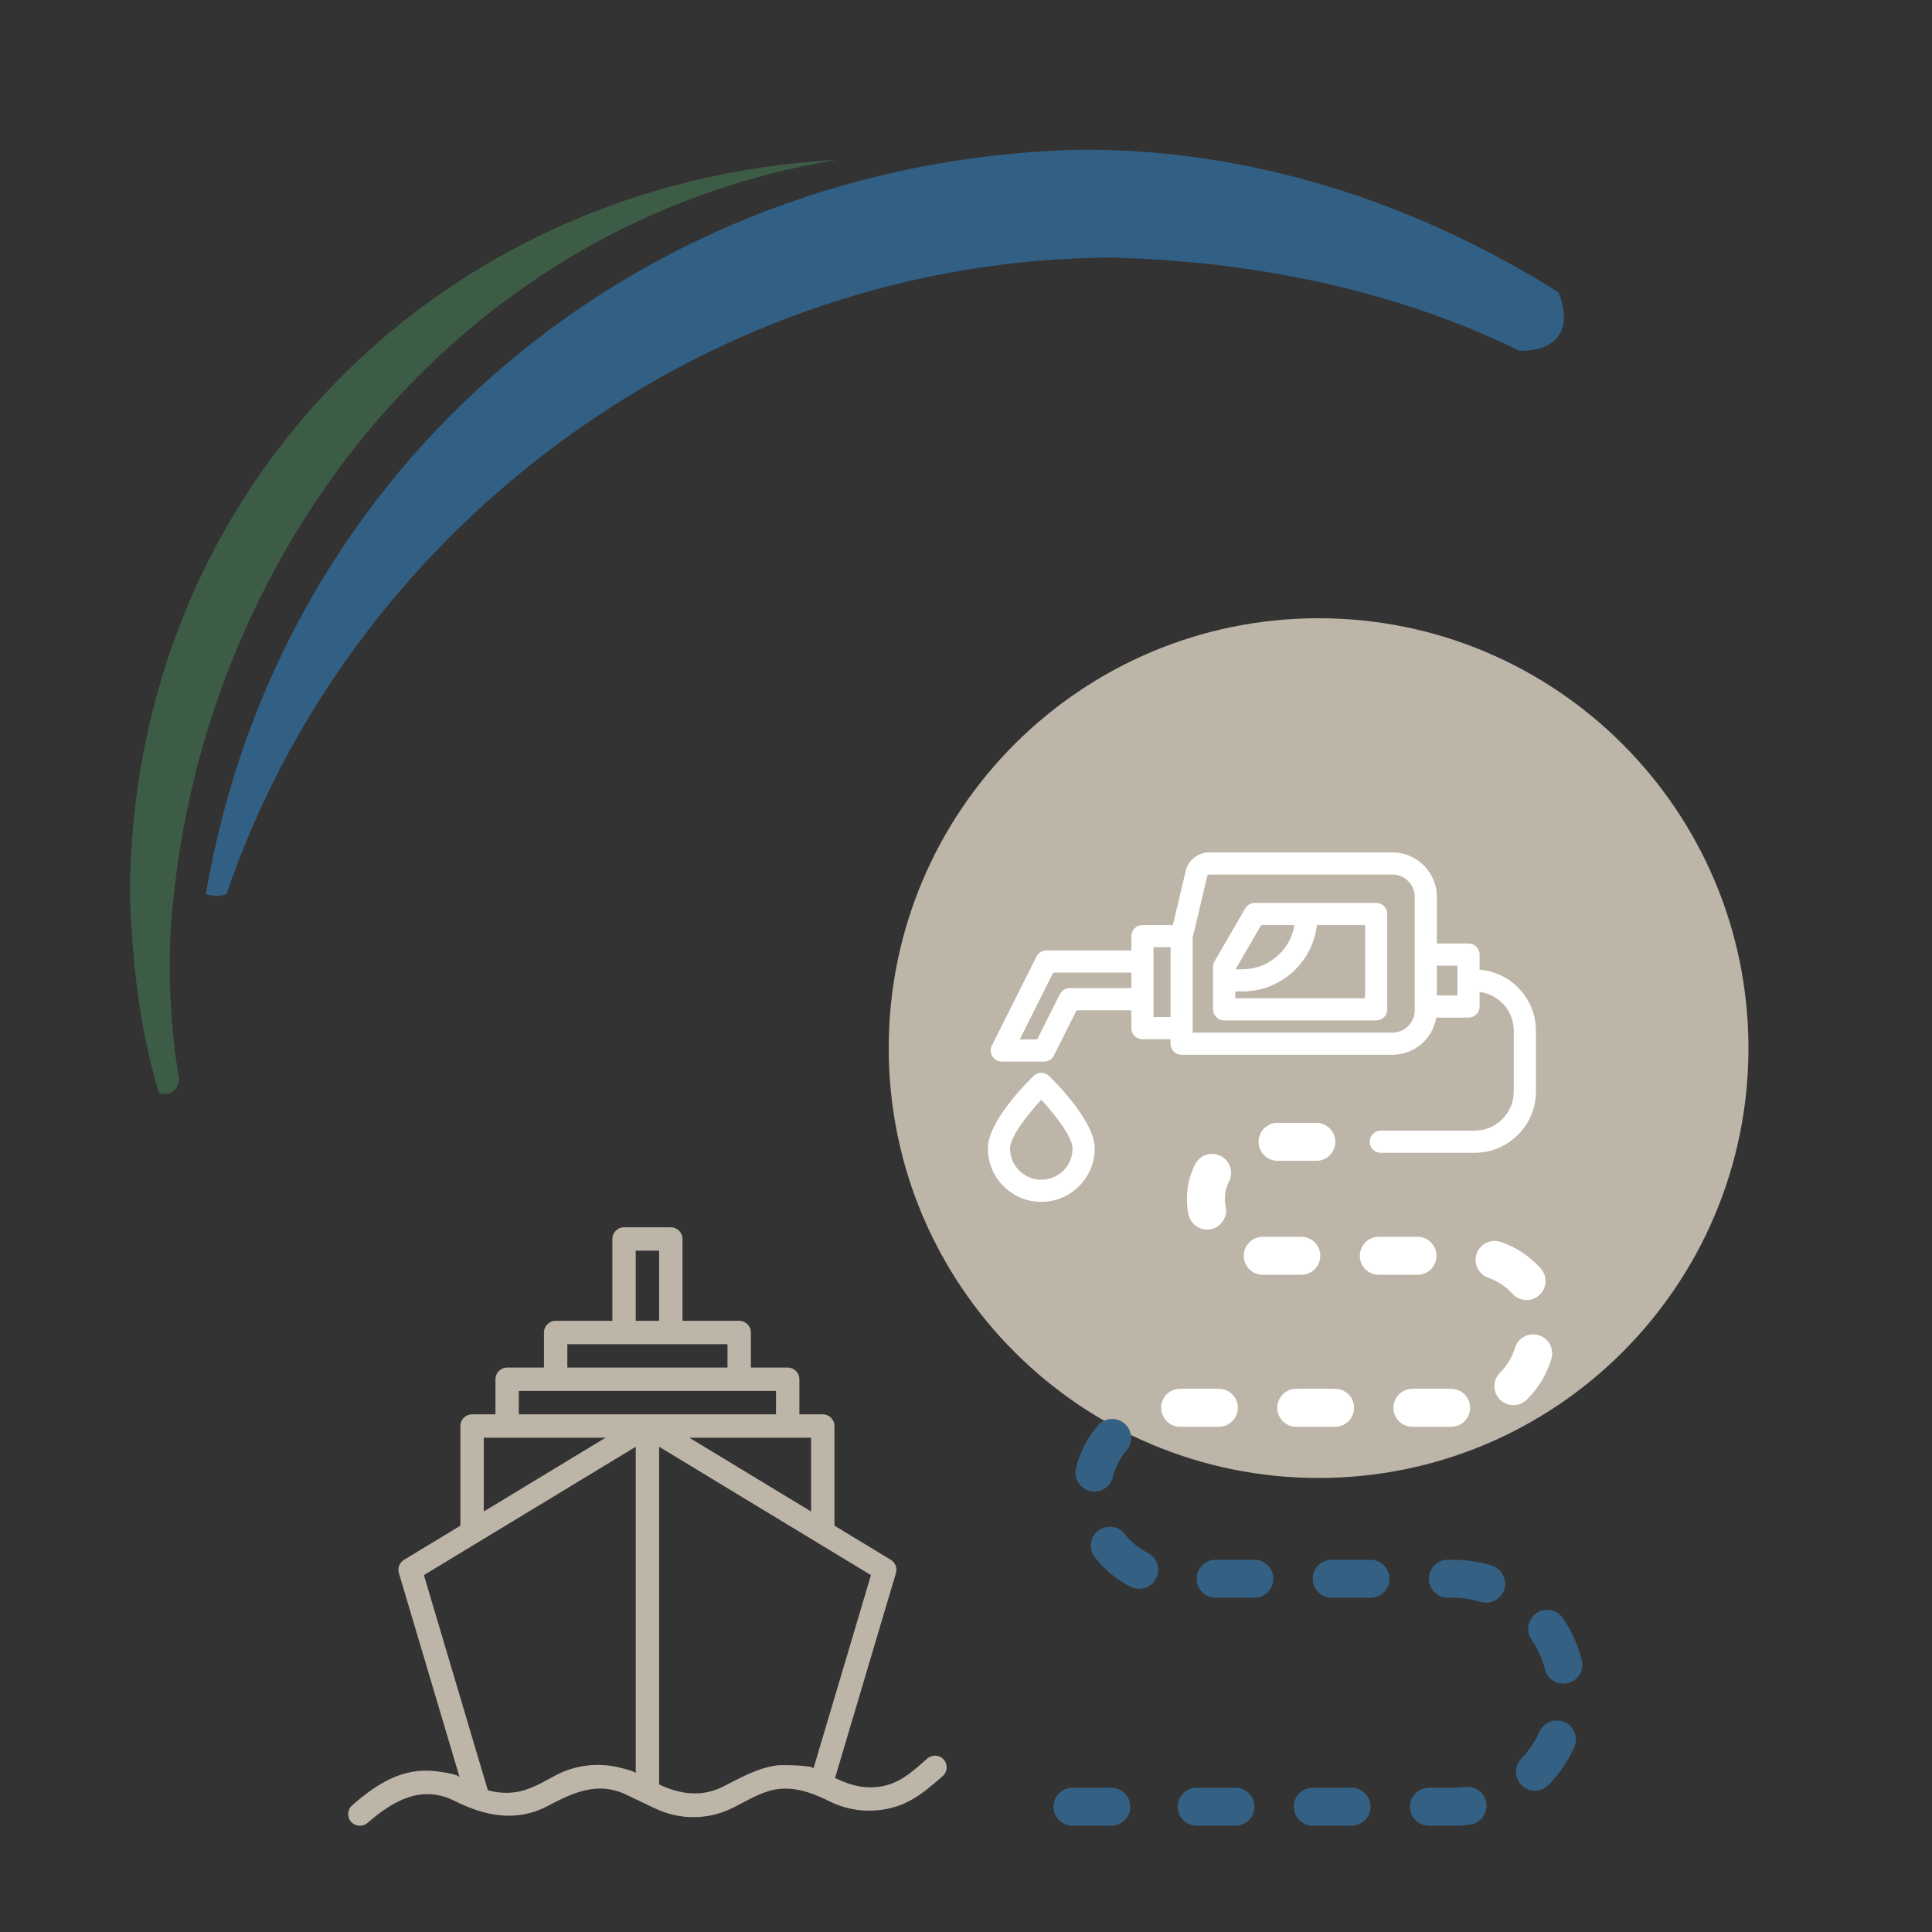 <?xml version="1.0" encoding="UTF-8"?>
<!DOCTYPE svg PUBLIC "-//W3C//DTD SVG 1.1//EN" "http://www.w3.org/Graphics/SVG/1.1/DTD/svg11.dtd">
<svg version="1.1" xmlns="http://www.w3.org/2000/svg" xmlns:xlink="http://www.w3.org/1999/xlink" x="0" y="0" width="200" height="200" viewBox="0, 0, 200, 200">
  <rect x="0" y="0" width="200" height="200" fill="#333333" stroke="none"/>
  <g id="Layer_1">
    <path d="M136.5,153 C111.923,153 92,133.077 92,108.5 C92,83.923 111.923,64 136.5,64 C161.077,64 181,83.923 181,108.5 C181,133.077 161.077,153 136.5,153 z" fill="#BDB5A8"/>
    <path d="M471.185,203.282 L423.337,181.183 C422.833,180.951 422.215,180.943 421.705,181.166 L373.857,201.965 C373.33,202.192 373.003,202.629 373.003,203.102 L373.003,257.7 C373.003,258.419 373.743,259 374.653,259 L382.903,259 C383.814,259 384.553,258.419 384.553,257.7 L384.553,212.202 L460.45,212.202 L460.45,257.7 C460.45,258.419 461.188,259 462.1,259 L470.35,259 C471.263,259 472,258.419 472,257.7 L472,204.402 C472,203.941 471.69,203.514 471.185,203.282 z M468.7,256.4 L463.75,256.4 L463.75,210.902 C463.75,210.184 463.013,209.602 462.101,209.602 L382.903,209.602 C381.992,209.602 381.253,210.184 381.253,210.902 L381.253,256.4 L376.303,256.4 L376.303,203.869 L422.477,183.798 L468.7,205.147 L468.7,256.4 z" fill="#346183"/>
    <path d="M457.834,239.167 L440.835,239.167 C440.051,239.167 439.418,239.801 439.418,240.584 L439.418,257.583 C439.418,258.367 440.051,259 440.835,259 L457.834,259 C458.617,259 459.251,258.367 459.251,257.583 L459.251,240.584 C459.251,239.801 458.617,239.167 457.834,239.167 z M456.417,256.167 L442.251,256.167 L442.251,242.001 L456.417,242.001 L456.417,256.167 z" fill="#5E8A6A"/>
    <path d="M450.751,240.584 L450.751,244.834 L447.918,244.834 L447.918,240.584 L445.084,240.584 L445.084,246.25 C445.084,247.034 445.718,247.667 446.501,247.667 L452.167,247.667 C452.951,247.667 453.584,247.034 453.584,246.25 L453.584,240.584 L450.751,240.584 z" fill="#5E8A6A"/>
    <path d="M440.835,239.167 L423.835,239.167 C423.054,239.167 422.419,239.801 422.419,240.584 L422.419,257.583 C422.419,258.367 423.054,259 423.835,259 L440.835,259 C441.618,259 442.251,258.367 442.251,257.583 L442.251,240.584 C442.251,239.801 441.618,239.167 440.835,239.167 z M439.418,256.167 L425.252,256.167 L425.252,242.001 L439.418,242.001 L439.418,256.167 z" fill="#5E8A6A"/>
    <path d="M433.752,240.584 L433.752,244.834 L430.918,244.834 L430.918,240.584 L428.085,240.584 L428.085,246.25 C428.085,247.034 428.72,247.667 429.502,247.667 L435.168,247.667 C435.951,247.667 436.585,247.034 436.585,246.25 L436.585,240.584 L433.752,240.584 z" fill="#5E8A6A"/>
    <path d="M457.834,222.168 L440.835,222.168 C440.051,222.168 439.418,222.801 439.418,223.585 L439.418,240.584 C439.418,241.367 440.051,242.001 440.835,242.001 L457.834,242.001 C458.617,242.001 459.251,241.367 459.251,240.584 L459.251,223.585 C459.251,222.801 458.617,222.168 457.834,222.168 z M456.417,239.167 L442.251,239.167 L442.251,225.001 L456.417,225.001 L456.417,239.167 z" fill="#5E8A6A"/>
    <path d="M450.751,223.585 L450.751,227.834 L447.918,227.834 L447.918,223.585 L445.084,223.585 L445.084,229.251 C445.084,230.034 445.718,230.668 446.501,230.668 L452.167,230.668 C452.951,230.668 453.584,230.034 453.584,229.251 L453.584,223.585 L450.751,223.585 z" fill="#5E8A6A"/>
    <path d="M388.503,213.835 L456.501,213.835 L456.501,216.668 L388.503,216.668 z" fill="#346183"/>
    <path d="M429.585,193.836 L415.419,193.836 C414.637,193.836 414.002,194.47 414.002,195.252 L414.002,200.919 C414.002,201.701 414.637,202.335 415.419,202.335 L429.585,202.335 C430.368,202.335 431.001,201.701 431.001,200.919 L431.001,195.252 C431.001,194.47 430.368,193.836 429.585,193.836 z M428.168,199.502 L416.835,199.502 L416.835,196.669 L428.168,196.669 L428.168,199.502 z" fill="#346183"/>
    <path d="M54.5,-169.2 C54.5,-173.544 50.978,-177.067 46.633,-177.067 C42.289,-177.067 38.767,-173.544 38.767,-169.2 C38.767,-164.856 42.289,-161.333 46.633,-161.333 C50.978,-161.333 54.5,-164.856 54.5,-169.2 z M42.7,-169.2 C42.7,-171.372 44.461,-173.133 46.633,-173.133 C48.805,-173.133 50.567,-171.372 50.567,-169.2 C50.567,-167.028 48.805,-165.267 46.633,-165.267 C44.461,-165.267 42.7,-167.028 42.7,-169.2 z M42.7,-169.2" fill="#5E8A6A"/>
    <path d="M439.267,12.3 C439.84,12.3 440.384,12.05 440.757,11.615 C442.217,9.922 455,-5.168 455,-13.267 C455,-21.956 447.956,-29 439.267,-29 C430.577,-29 423.533,-21.956 423.533,-13.267 C423.533,-5.168 436.317,9.922 437.776,11.615 C438.15,12.05 438.693,12.3 439.267,12.3 z M439.267,-25.067 C445.781,-25.06 451.06,-19.781 451.067,-13.267 C451.067,-8.283 443.558,1.987 439.267,7.263 C434.973,1.987 427.467,-8.273 427.467,-13.267 C427.473,-19.781 432.752,-25.06 439.267,-25.067 z M439.267,-25.067" fill="#BDB5A8"/>
    <path d="M445.167,-15.233 C445.167,-18.492 442.525,-21.133 439.267,-21.133 C436.008,-21.133 433.367,-18.492 433.367,-15.233 C433.367,-11.975 436.008,-9.333 439.267,-9.333 C442.525,-9.333 445.167,-11.975 445.167,-15.233 z M437.3,-15.233 C437.3,-16.319 438.181,-17.2 439.267,-17.2 C440.353,-17.2 441.233,-16.319 441.233,-15.233 C441.233,-14.147 440.353,-13.267 439.267,-13.267 C438.181,-13.267 437.3,-14.147 437.3,-15.233 z M437.3,-15.233" fill="#BDB5A8"/>
    <path d="M130.733,131.967 L134.71,131.967 C135.796,131.967 136.677,131.086 136.677,130 C136.677,128.914 135.796,128.033 134.71,128.033 L130.702,128.033 C130.182,128.034 129.684,128.243 129.318,128.611 C128.952,128.98 128.747,129.48 128.751,130 C128.758,131.089 129.644,131.968 130.733,131.967 z M130.733,131.967" fill="#FFFFFF"/>
    <path d="M124.957,127.286 C125.095,127.286 125.231,127.272 125.364,127.243 C126.426,127.019 127.106,125.978 126.885,124.916 C126.829,124.647 126.801,124.375 126.8,124.1 C126.799,123.478 126.946,122.865 127.228,122.31 C127.721,121.342 127.336,120.158 126.367,119.665 C125.399,119.173 124.215,119.558 123.722,120.527 C122.907,122.128 122.665,123.961 123.036,125.719 C123.225,126.629 124.027,127.284 124.957,127.286 z M124.957,127.286" fill="#FFFFFF"/>
    <path d="M142.73,131.967 L146.738,131.967 C147.825,131.967 148.705,131.086 148.705,130 C148.705,128.914 147.825,128.033 146.738,128.033 L142.73,128.033 C141.644,128.033 140.764,128.914 140.764,130 C140.764,131.086 141.644,131.967 142.73,131.967 z M142.73,131.967" fill="#FFFFFF"/>
    <path d="M132.255,120.167 L136.264,120.167 C137.35,120.167 138.23,119.286 138.23,118.2 C138.23,117.114 137.35,116.233 136.264,116.233 L132.255,116.233 C131.169,116.233 130.289,117.114 130.289,118.2 C130.289,119.286 131.169,120.167 132.255,120.167 z M132.255,120.167" fill="#FFFFFF"/>
    <path d="M112.821,154.341 C112.977,154.382 113.138,154.401 113.298,154.401 C114.201,154.399 114.987,153.784 115.205,152.91 C115.459,151.898 115.938,150.957 116.607,150.156 C117.079,149.621 117.223,148.872 116.985,148.199 C116.747,147.526 116.162,147.035 115.458,146.916 C114.755,146.798 114.042,147.07 113.596,147.627 C112.543,148.884 111.788,150.363 111.389,151.954 C111.262,152.46 111.341,152.997 111.61,153.444 C111.878,153.893 112.314,154.216 112.821,154.341 z M112.821,154.341" fill="#346183"/>
    <path d="M151.674,184.984 C151.252,185.04 150.826,185.068 150.4,185.067 L147.924,185.067 C146.837,185.067 145.958,185.947 145.958,187.033 C145.958,188.119 146.837,189 147.924,189 L150.4,189 C150.992,189 151.583,188.962 152.17,188.886 C153.247,188.746 154.008,187.76 153.87,186.683 C153.73,185.605 152.744,184.845 151.667,184.984 z M151.674,184.984" fill="#346183"/>
    <path d="M154.414,162.056 C153.113,161.663 151.76,161.464 150.4,161.467 L149.884,161.467 C148.798,161.467 147.918,162.347 147.918,163.433 C147.918,164.519 148.798,165.4 149.884,165.4 L150.4,165.4 C151.372,165.4 152.339,165.543 153.269,165.824 C153.455,165.882 153.648,165.911 153.842,165.911 C154.816,165.912 155.645,165.198 155.789,164.234 C155.932,163.269 155.347,162.345 154.414,162.063 z M154.414,162.056" fill="#346183"/>
    <path d="M150.219,147.7 C151.306,147.7 152.186,146.819 152.186,145.733 C152.186,144.647 151.306,143.767 150.219,143.767 L146.213,143.767 C145.127,143.767 144.247,144.647 144.247,145.733 C144.247,146.819 145.127,147.7 146.213,147.7 z M150.219,147.7" fill="#FFFFFF"/>
    <path d="M161.971,178.279 C160.982,177.834 159.819,178.274 159.372,179.263 C158.914,180.28 158.285,181.211 157.514,182.017 C157.009,182.521 156.817,183.258 157.012,183.944 C157.207,184.631 157.758,185.158 158.451,185.321 C159.145,185.485 159.874,185.261 160.355,184.734 C161.437,183.607 162.318,182.302 162.96,180.878 C163.403,179.888 162.962,178.725 161.971,178.279 z M161.971,178.279" fill="#346183"/>
    <path d="M159.271,138.212 C158.771,138.064 158.232,138.121 157.773,138.371 C157.315,138.62 156.975,139.042 156.827,139.542 C156.538,140.506 156.009,141.382 155.291,142.087 C154.514,142.848 154.501,144.093 155.261,144.87 C156.022,145.647 157.267,145.659 158.044,144.9 C159.243,143.725 160.122,142.266 160.601,140.657 C160.749,140.157 160.692,139.618 160.443,139.159 C160.193,138.701 159.772,138.36 159.271,138.212 z M159.271,138.212" fill="#FFFFFF"/>
    <path d="M158.027,134.582 C158.804,134.583 159.508,134.126 159.825,133.418 C160.141,132.709 160.011,131.88 159.493,131.302 C158.37,130.054 156.949,129.112 155.363,128.564 C154.335,128.211 153.216,128.758 152.863,129.786 C152.51,130.813 153.057,131.932 154.084,132.285 C155.037,132.613 155.89,133.179 156.562,133.929 C156.935,134.345 157.468,134.582 158.027,134.582 z M158.027,134.582" fill="#FFFFFF"/>
    <path d="M141.871,161.467 L137.864,161.467 C136.778,161.467 135.898,162.347 135.898,163.433 C135.898,164.519 136.778,165.4 137.864,165.4 L141.871,165.4 C142.957,165.4 143.837,164.519 143.837,163.433 C143.837,162.347 142.957,161.467 141.871,161.467 z M141.871,161.467" fill="#346183"/>
    <path d="M161.793,167.504 C161.179,166.606 159.954,166.376 159.055,166.989 C158.157,167.603 157.927,168.828 158.54,169.727 C159.168,170.647 159.634,171.668 159.916,172.745 C160.07,173.449 160.596,174.013 161.289,174.214 C161.98,174.416 162.726,174.223 163.234,173.711 C163.741,173.2 163.929,172.452 163.722,171.762 C163.328,170.243 162.676,168.802 161.793,167.504 z M161.793,167.504" fill="#346183"/>
    <path d="M118.839,160.761 C117.905,160.295 117.088,159.627 116.445,158.804 C115.779,157.945 114.543,157.791 113.685,158.457 C112.827,159.123 112.672,160.358 113.338,161.217 C114.345,162.51 115.63,163.559 117.098,164.287 C118.067,164.739 119.22,164.334 119.694,163.375 C120.167,162.416 119.787,161.254 118.839,160.761 z M118.839,160.761" fill="#346183"/>
    <path d="M139.91,185.067 L135.904,185.067 C134.817,185.067 133.937,185.947 133.937,187.033 C133.937,188.119 134.817,189 135.904,189 L139.91,189 C140.996,189 141.877,188.119 141.877,187.033 C141.877,185.947 140.996,185.067 139.91,185.067 z M139.91,185.067" fill="#346183"/>
    <path d="M126.177,147.7 C127.263,147.7 128.143,146.819 128.143,145.733 C128.143,144.647 127.263,143.767 126.177,143.767 L122.17,143.767 C121.084,143.767 120.204,144.647 120.204,145.733 C120.204,146.819 121.084,147.7 122.17,147.7 z M126.177,147.7" fill="#FFFFFF"/>
    <path d="M138.206,147.7 C139.292,147.7 140.173,146.819 140.173,145.733 C140.173,144.647 139.292,143.767 138.206,143.767 L134.19,143.767 C133.104,143.767 132.224,144.647 132.224,145.733 C132.224,146.819 133.104,147.7 134.19,147.7 z M138.206,147.7" fill="#FFFFFF"/>
    <path d="M129.85,161.467 L125.843,161.467 C124.757,161.467 123.876,162.347 123.876,163.433 C123.876,164.519 124.757,165.4 125.843,165.4 L129.85,165.4 C130.937,165.4 131.817,164.519 131.817,163.433 C131.817,162.347 130.937,161.467 129.85,161.467 z M129.85,161.467" fill="#346183"/>
    <path d="M127.89,185.067 L123.882,185.067 C122.796,185.067 121.915,185.947 121.915,187.033 C121.915,188.119 122.796,189 123.882,189 L127.89,189 C128.976,189 129.857,188.119 129.857,187.033 C129.857,185.947 128.976,185.067 127.89,185.067 z M127.89,185.067" fill="#346183"/>
    <path d="M142,-168.867 C142,-173.211 138.478,-176.733 134.133,-176.733 C129.789,-176.733 126.267,-173.211 126.267,-168.867 C126.267,-164.522 129.789,-161 134.133,-161 C138.478,-161 142,-164.522 142,-168.867 z M130.2,-168.867 C130.2,-171.039 131.961,-172.8 134.133,-172.8 C136.305,-172.8 138.067,-171.039 138.067,-168.867 C138.067,-166.695 136.305,-164.933 134.133,-164.933 C131.961,-164.933 130.2,-166.695 130.2,-168.867 z M130.2,-168.867" fill="#5E8A6A"/>
    <path d="M99,-202.867 C99,-207.211 95.478,-210.733 91.133,-210.733 C86.789,-210.733 83.267,-207.211 83.267,-202.867 C83.267,-198.522 86.789,-195 91.133,-195 C95.478,-195 99,-198.522 99,-202.867 z M87.2,-202.867 C87.2,-205.039 88.961,-206.8 91.133,-206.8 C93.305,-206.8 95.067,-205.039 95.067,-202.867 C95.067,-200.695 93.305,-198.933 91.133,-198.933 C88.961,-198.933 87.2,-200.695 87.2,-202.867 z M87.2,-202.867" fill="#5E8A6A"/>
    <path d="M89.176,-149.92 L89.213,-145.912 C89.223,-144.826 90.112,-143.953 91.198,-143.963 C92.284,-143.973 93.156,-144.862 93.146,-145.948 L93.109,-149.956 C93.099,-151.042 92.211,-151.914 91.125,-151.904 C90.039,-151.894 89.166,-151.006 89.176,-149.92 z M89.176,-149.92" fill="#346183"/>
    <path d="M89.066,-162.94 L89.103,-158.934 C89.113,-157.848 90.001,-156.975 91.087,-156.985 C92.173,-156.995 93.046,-157.884 93.036,-158.97 L92.999,-162.976 C92.989,-164.062 92.1,-164.935 91.014,-164.925 C89.928,-164.915 89.056,-164.026 89.066,-162.94 z M89.066,-162.94" fill="#346183"/>
    <path d="M88.955,-174.961 L88.992,-170.949 C89.002,-169.863 89.891,-168.991 90.977,-169.001 C92.063,-169.011 92.935,-169.9 92.925,-170.986 L92.888,-174.997 C92.878,-176.084 91.99,-176.956 90.904,-176.946 C89.818,-176.936 88.945,-176.047 88.955,-174.961 z M88.955,-174.961" fill="#346183"/>
    <path d="M88.845,-186.986 L88.882,-182.977 C88.892,-181.891 89.78,-181.019 90.866,-181.029 C91.952,-181.039 92.825,-181.928 92.815,-183.014 L92.778,-187.022 C92.768,-188.108 91.879,-188.98 90.793,-188.97 C89.707,-188.96 88.835,-188.072 88.845,-186.986 z M88.845,-186.986" fill="#346183"/>
    <path d="M108.5,-135.5 C108.5,-148.755 115.216,-159.5 123.5,-159.5" fill-opacity="0" stroke="#346183" stroke-width="3" stroke-dasharray="6,6"/>
    <path d="M255.5,188.5 L255.5,188.5" fill-opacity="0" stroke="#000000" stroke-width="3"/>
    <path d="M74.5,-137.5 C74.5,-150.755 67.784,-161.5 59.5,-161.5" fill-opacity="0" stroke="#346183" stroke-width="3" stroke-dasharray="6,6"/>
    <g>
      <path d="M-86.37,81.333 C-87.52,81.333 -88.286,82.1 -88.286,83.25 L-88.286,87.083 C-88.286,88.233 -87.52,89 -86.37,89 C-85.22,89 -84.453,88.233 -84.453,87.083 L-84.453,83.25 C-84.453,82.1 -85.22,81.333 -86.37,81.333 z" fill="#BDB5A8"/>
      <path d="M-80.62,81.333 C-81.77,81.333 -82.536,82.1 -82.536,83.25 L-82.536,87.083 C-82.536,88.233 -81.77,89 -80.62,89 C-79.47,89 -78.703,88.233 -78.703,87.083 L-78.703,83.25 C-78.703,82.1 -79.47,81.333 -80.62,81.333 z" fill="#BDB5A8"/>
      <path d="M-74.87,81.333 C-76.02,81.333 -76.786,82.1 -76.786,83.25 L-76.786,87.083 C-76.786,88.233 -76.02,89 -74.87,89 C-73.72,89 -72.953,88.233 -72.953,87.083 L-72.953,83.25 C-72.953,82.1 -73.72,81.333 -74.87,81.333 z" fill="#BDB5A8"/>
      <path d="M-48.228,130.208 C-48.803,127.717 -50.528,125.608 -52.828,124.458 L-56.119,122.725 L-54.181,106.25 L-53.786,106.25 C-52.636,106.25 -51.87,105.483 -51.87,104.333 L-51.87,92.833 C-51.87,91.683 -52.636,90.917 -53.786,90.917 L-67.203,90.917 L-67.203,77.5 C-67.203,76.35 -67.969,75.584 -69.119,75.584 L-70.365,75.584 L-78.703,68.914 L-78.703,61.981 C-74.282,61.114 -71.036,57.292 -71.036,52.583 C-71.036,47.217 -75.253,43 -80.62,43 C-85.586,43 -89.565,46.612 -90.131,51.404 L-138.766,81.333 L-161.12,81.333 C-162.27,81.333 -163.036,82.1 -163.036,83.25 L-163.036,94.75 C-163.036,95.133 -162.845,95.517 -162.653,95.9 L-158.819,101.65 C-158.436,102.033 -157.861,102.417 -157.286,102.417 L-147.703,102.417 L-147.703,109.828 L-153.112,124.253 C-153.284,124.5 -153.396,124.798 -153.435,125.138 C-153.475,125.329 -153.479,125.508 -153.453,125.68 L-153.453,156.083 C-153.453,157.233 -152.686,158 -151.536,158 L-120.869,158 C-119.719,158 -118.953,157.233 -118.953,156.083 L-118.953,125.417 C-118.953,124.96 -119.075,124.565 -119.293,124.253 L-124.703,109.828 L-124.703,95.708 L-82.536,64.083 L-82.536,68.913 L-90.874,75.583 L-92.12,75.583 C-93.27,75.583 -94.036,76.35 -94.036,77.5 L-94.036,90.917 L-107.453,90.917 C-108.603,90.917 -109.369,91.683 -109.369,92.833 L-109.369,104.333 C-109.369,105.483 -108.603,106.25 -107.453,106.25 L-105.352,106.25 L-103.555,123.075 L-106.111,124.458 C-108.411,125.608 -110.136,127.717 -110.903,130.208 C-111.669,132.7 -111.286,135.383 -109.753,137.492 L-97.486,157.042 C-97.294,157.617 -96.528,158 -95.953,158 L-63.369,158 C-62.794,158 -62.028,157.617 -61.644,157.233 L-54.936,146.308 C-54.88,146.196 -54.825,146.066 -54.778,145.925 L-49.569,137.492 C-48.036,135.383 -47.653,132.7 -48.228,130.208 z M-74.295,113.15 C-75.581,112.458 -77.43,112.024 -79.444,112 C-81.385,111.952 -83.494,112.287 -85.411,113.15 L-99.978,121.008 L-101.491,106.442 L-58.003,106.442 L-59.707,120.835 L-74.295,113.15 z M-80.62,46.833 C-77.361,46.833 -74.87,49.325 -74.87,52.583 C-74.87,55.842 -77.361,58.333 -80.62,58.333 C-83.878,58.333 -86.37,55.842 -86.37,52.583 C-86.37,49.325 -83.878,46.833 -80.62,46.833 z M-159.203,94.175 L-159.203,85.167 L-140.036,85.167 L-140.036,94.75 L-140.036,98.583 L-145.786,98.583 L-156.328,98.583 L-159.203,94.175 z M-138.12,102.417 C-136.97,102.417 -136.203,101.65 -136.203,100.5 L-136.203,96.667 L-128.536,96.667 L-128.536,108.167 L-143.87,108.167 L-143.87,102.417 L-138.12,102.417 z M-122.786,154.167 L-149.62,154.167 L-149.62,150.333 L-140.036,150.333 C-138.886,150.333 -138.12,149.567 -138.12,148.417 C-138.12,147.267 -138.886,146.5 -140.036,146.5 L-149.62,146.5 L-149.62,142.667 L-143.87,142.667 C-142.72,142.667 -141.953,141.9 -141.953,140.75 C-141.953,139.6 -142.72,138.834 -143.87,138.834 L-149.62,138.834 L-149.62,127.334 L-122.786,127.334 L-122.786,154.167 z M-148.853,123.5 L-144.444,112 L-127.961,112 L-123.744,123.5 L-148.853,123.5 z M-127.195,92.833 L-136.203,92.833 L-136.203,84.4 L-89.82,55.842 C-88.861,58.142 -87.136,60.058 -85.028,61.208 L-127.195,92.833 z M-80.62,72.287 L-76.499,75.583 L-84.74,75.583 L-80.62,72.287 z M-90.203,79.417 L-71.036,79.417 L-71.036,90.917 L-90.203,90.917 L-90.203,79.417 z M-105.536,94.75 L-92.12,94.75 L-69.12,94.75 L-55.703,94.75 L-55.703,102.417 L-103.62,102.417 L-105.536,102.417 L-105.536,94.75 z M-94.803,154.167 L-99.978,145.925 L-83.303,137.684 C-80.811,136.534 -77.936,136.534 -75.636,137.684 L-59.345,145.925 L-64.328,154.167 L-94.803,154.167 z M-52.636,135.383 L-57.273,142.832 L-73.911,134.425 C-77.361,132.7 -81.195,132.7 -84.836,134.425 L-101.938,142.888 L-106.686,135.383 C-107.645,134.233 -107.836,132.7 -107.453,131.167 C-107.069,129.825 -106.111,128.675 -104.578,127.908 L-100.995,125.969 C-100.868,125.949 -100.78,125.91 -100.755,125.839 L-83.686,116.6 C-82.611,116.104 -81.358,115.894 -80.142,115.877 C-78.609,115.88 -77.153,116.182 -76.211,116.6 L-58.961,125.608 C-58.805,125.713 -58.648,125.786 -58.491,125.834 L-54.553,127.908 C-53.211,128.483 -52.253,129.633 -51.869,131.167 C-51.486,132.508 -51.678,134.042 -52.636,135.383 z" fill="#BDB5A8"/>
      <path d="M-80.62,54.5 C-79.47,54.5 -78.703,53.733 -78.703,52.583 C-78.703,51.433 -79.47,50.667 -80.62,50.667 C-81.77,50.667 -82.536,51.433 -82.536,52.583 C-82.536,53.733 -81.77,54.5 -80.62,54.5 z" fill="#BDB5A8"/>
    </g>
    <path d="M22.419,92.781 L21.308,92.575 C28.915,47.801 66.472,16.755 111.474,15.501 C129.261,15.328 146.373,20.854 161.337,30.264 C162.819,34.016 161.313,36.328 157.32,36.314 C144.17,29.912 129.55,27.014 115.005,26.668 C74.067,26.826 36.668,53.838 23.451,92.534 C23.104,92.73 23.415,92.562 22.419,92.781 z" fill="#326084" id="Ellipse_3"/>
    <path d="M17.488,113.224 C16.603,113.206 16.937,113.307 16.448,113.111 C14.404,106.417 13.669,99.416 13.445,92.449 C13.678,50.771 45.32,18.783 86.603,16.556 C47.35,22.974 20.321,57.497 17.671,96.221 C17.434,100.307 17.61,104.402 18.059,108.467 C18.179,109.556 18.387,110.633 18.551,111.716 C18.398,112.611 18.206,112.789 17.488,113.224 z" fill="#3D5C46" id="Ellipse_4"/>
    <g>
      <path d="M-105.36,220.2 L-121.347,220.2 L-121.347,217.293 C-110.115,217.281 -101.013,208.178 -101,196.946 C-101.013,185.714 -110.115,176.612 -121.347,176.6 L-127.16,176.6 L-127.16,172.24 L-125.707,172.24 C-124.904,172.24 -124.254,171.589 -124.254,170.786 C-124.254,169.984 -124.904,169.333 -125.707,169.333 L-143.147,169.333 C-143.95,169.333 -144.6,169.984 -144.6,170.786 C-144.6,171.589 -143.95,172.24 -143.147,172.24 L-141.694,172.24 L-141.694,176.6 L-167.854,176.6 C-178.806,176.594 -187.796,185.263 -188.187,196.208 C-188.579,207.153 -180.232,216.443 -169.307,217.219 L-169.307,220.2 L-183.84,220.2 C-186.248,220.2 -188.2,222.152 -188.2,224.56 C-188.2,226.968 -186.249,228.92 -183.84,228.92 L-182.35,228.92 C-183.311,230.17 -183.835,231.702 -183.84,233.28 C-183.841,233.665 -183.688,234.035 -183.415,234.308 C-183.142,234.58 -182.773,234.733 -182.387,234.733 L-181.877,234.733 C-182.209,235.412 -182.383,236.157 -182.387,236.913 C-182.387,239.723 -180.11,242 -177.3,242 C-174.491,242 -172.214,239.723 -172.214,236.913 C-172.218,236.157 -172.392,235.412 -172.724,234.733 L-165.89,234.733 C-166.222,235.412 -166.396,236.157 -166.4,236.913 C-166.4,239.723 -164.123,242 -161.313,242 C-158.504,242 -156.227,239.723 -156.227,236.913 C-156.231,236.157 -156.405,235.412 -156.737,234.733 L-156.227,234.733 C-155.841,234.733 -155.472,234.58 -155.199,234.308 C-154.926,234.035 -154.773,233.665 -154.773,233.28 C-154.779,231.702 -155.302,230.17 -156.264,228.92 L-132.936,228.92 C-133.897,230.17 -134.421,231.702 -134.426,233.28 C-134.427,233.665 -134.274,234.035 -134.001,234.308 C-133.728,234.58 -133.359,234.733 -132.973,234.733 L-132.463,234.733 C-132.795,235.412 -132.969,236.157 -132.973,236.913 C-132.973,239.723 -130.696,242 -127.886,242 C-125.077,242 -122.8,239.723 -122.8,236.913 C-122.804,236.157 -122.979,235.412 -123.31,234.733 L-116.477,234.733 C-116.808,235.412 -116.983,236.157 -116.987,236.913 C-116.987,239.723 -114.71,242 -111.9,242 C-109.091,242 -106.813,239.723 -106.813,236.913 C-106.818,236.157 -106.992,235.412 -107.324,234.733 L-106.813,234.733 C-106.428,234.733 -106.058,234.58 -105.786,234.308 C-105.513,234.035 -105.36,233.665 -105.36,233.28 C-105.365,231.702 -105.889,230.17 -106.851,228.92 L-105.36,228.92 C-102.952,228.92 -101,226.968 -101,224.56 C-101,222.152 -102.952,220.2 -105.36,220.2 z M-138.787,172.24 L-130.067,172.24 L-130.067,176.6 L-138.787,176.6 L-138.787,172.24 z M-185.294,196.946 C-185.283,187.319 -177.481,179.517 -167.854,179.506 L-121.347,179.506 C-111.715,179.506 -103.907,187.314 -103.907,196.946 C-103.907,206.578 -111.715,214.386 -121.347,214.386 L-167.854,214.386 C-177.481,214.376 -185.283,206.574 -185.294,196.946 z M-124.254,217.293 L-124.254,220.2 L-127.16,220.2 L-127.16,217.293 L-124.254,217.293 z M-130.067,217.293 L-130.067,220.2 L-140.24,220.2 L-140.24,217.293 L-130.067,217.293 z M-143.147,217.293 L-143.147,220.2 L-146.054,220.2 L-146.054,217.293 L-143.147,217.293 z M-148.96,217.293 L-148.96,220.2 L-160.587,220.2 L-160.587,217.293 L-148.96,217.293 z M-163.494,217.293 L-163.494,220.2 L-166.4,220.2 L-166.4,217.293 L-163.494,217.293 z M-177.3,239.093 C-178.504,239.093 -179.48,238.117 -179.48,236.913 C-179.48,235.709 -178.504,234.733 -177.3,234.733 C-176.097,234.735 -175.122,235.71 -175.12,236.913 C-175.12,238.117 -176.096,239.093 -177.3,239.093 z M-161.314,239.093 C-162.518,239.093 -163.494,238.117 -163.494,236.913 C-163.494,235.709 -162.518,234.733 -161.314,234.733 C-160.11,234.735 -159.135,235.71 -159.134,236.913 C-159.134,238.117 -160.11,239.093 -161.314,239.093 z M-180.685,231.827 C-180.067,230.086 -178.421,228.922 -176.574,228.92 L-162.04,228.92 C-160.193,228.922 -158.547,230.086 -157.929,231.827 L-180.685,231.827 z M-127.887,239.093 C-129.091,239.093 -130.067,238.117 -130.067,236.913 C-130.067,235.709 -129.091,234.733 -127.887,234.733 C-126.683,234.735 -125.708,235.71 -125.707,236.913 C-125.707,238.117 -126.683,239.093 -127.887,239.093 z M-111.9,239.093 C-113.104,239.093 -114.08,238.117 -114.08,236.913 C-114.08,235.709 -113.104,234.733 -111.9,234.733 C-110.697,234.735 -109.722,235.71 -109.72,236.913 C-109.72,238.117 -110.696,239.093 -111.9,239.093 z M-131.272,231.827 C-130.654,230.086 -129.007,228.922 -127.16,228.92 L-112.627,228.92 C-110.78,228.922 -109.133,230.086 -108.515,231.827 L-131.272,231.827 z M-105.36,226.013 L-183.84,226.013 C-184.643,226.013 -185.294,225.363 -185.294,224.56 C-185.294,223.757 -184.643,223.107 -183.84,223.107 L-105.36,223.107 C-104.558,223.107 -103.908,223.758 -103.907,224.56 C-103.908,225.362 -104.558,226.012 -105.36,226.013 z" fill="#BDB5A8"/>
      <path d="M-144.6,210.026 C-139.038,210.073 -134.487,205.609 -134.427,200.047 C-134.427,194.941 -142.575,185.433 -143.505,184.365 C-143.789,184.062 -144.185,183.891 -144.6,183.891 C-145.016,183.891 -145.412,184.062 -145.696,184.365 C-146.626,185.432 -154.774,194.941 -154.774,200.047 C-154.713,205.609 -150.162,210.073 -144.6,210.026 z M-144.6,187.574 C-141.423,191.448 -137.334,197.337 -137.334,200.047 C-137.44,203.984 -140.662,207.12 -144.6,207.12 C-148.538,207.12 -151.76,203.984 -151.867,200.047 C-151.867,197.341 -147.778,191.45 -144.6,187.574 z" fill="#BDB5A8"/>
      <path d="M-144.6,204.213 C-143.798,204.213 -143.147,203.563 -143.147,202.76 C-143.147,201.957 -143.798,201.307 -144.6,201.307 C-145.328,201.347 -145.962,200.817 -146.052,200.094 C-146.069,199.572 -146.364,199.1 -146.826,198.856 C-147.287,198.613 -147.844,198.635 -148.284,198.915 C-148.724,199.195 -148.981,199.689 -148.956,200.21 C-148.818,202.499 -146.893,204.268 -144.6,204.213 z" fill="#BDB5A8"/>
    </g>
    <path d="M108.593,111.38 C108.148,110.946 107.439,110.946 106.993,111.38 C106.203,112.148 102.262,116.122 102.262,118.887 C102.262,121.937 104.743,124.418 107.793,124.418 C110.843,124.418 113.324,121.937 113.324,118.887 C113.324,116.122 109.383,112.148 108.593,111.38 z M107.793,122.124 C106.009,122.124 104.557,120.672 104.557,118.887 C104.557,117.757 106.255,115.5 107.794,113.845 C109.332,115.498 111.03,117.754 111.03,118.887 C111.03,120.672 109.578,122.124 107.793,122.124 z" fill="#FFFFFF"/>
    <path d="M142.462,93.471 L129.894,93.471 C129.485,93.471 129.107,93.689 128.902,94.043 L125.732,99.507 C125.63,99.682 125.577,99.881 125.577,100.083 L125.577,104.487 C125.577,105.121 126.091,105.634 126.724,105.634 L142.462,105.634 C143.095,105.634 143.609,105.121 143.609,104.487 L143.609,94.618 C143.609,93.985 143.095,93.471 142.462,93.471 z M130.555,95.765 L134.009,95.765 C133.581,98.357 131.324,100.339 128.614,100.339 L127.902,100.339 L130.555,95.765 z M141.314,103.34 L127.871,103.34 L127.871,102.633 L128.614,102.633 C132.592,102.633 135.88,99.626 136.325,95.765 L141.314,95.765 L141.314,103.34 z" fill="#FFFFFF"/>
    <path d="M153.167,100.379 L153.167,98.817 C153.167,98.184 152.653,97.67 152.02,97.67 L148.745,97.67 L148.745,92.844 C148.745,90.304 146.679,88.238 144.139,88.238 L125.192,88.238 C124.012,88.238 123.003,89.036 122.739,90.173 L121.415,95.762 L118.265,95.762 C117.631,95.762 117.118,96.275 117.118,96.909 L117.118,98.387 L108.327,98.387 C107.893,98.387 107.496,98.632 107.301,99.02 L102.679,108.231 C102.5,108.587 102.519,109.01 102.728,109.348 C102.937,109.687 103.306,109.893 103.704,109.893 L108.079,109.893 C108.512,109.893 108.909,109.648 109.104,109.26 L111.448,104.586 L117.118,104.586 L117.118,106.432 C117.118,107.065 117.631,107.579 118.265,107.579 L121.172,107.579 L121.172,108.043 C121.171,108.348 121.292,108.64 121.507,108.855 C121.722,109.07 122.014,109.191 122.319,109.191 L144.139,109.191 C146.421,109.191 148.321,107.523 148.683,105.342 L152.02,105.342 C152.654,105.342 153.167,104.828 153.167,104.195 L153.167,102.686 C155.16,102.94 156.706,104.646 156.706,106.707 L156.706,112.991 C156.706,115.226 154.887,117.044 152.652,117.044 L142.939,117.044 C142.305,117.044 141.792,117.558 141.792,118.191 C141.792,118.825 142.305,119.338 142.939,119.338 L152.652,119.338 C156.152,119.338 159,116.491 159,112.991 L159,106.707 C159,103.38 156.427,100.642 153.167,100.379 z M117.118,102.291 L110.74,102.291 C110.306,102.291 109.909,102.536 109.715,102.924 L107.37,107.598 L105.563,107.598 L109.034,100.681 L117.118,100.681 L117.118,102.291 z M121.172,105.284 L119.412,105.284 L119.412,98.056 L121.172,98.056 L121.172,105.284 z M146.451,104.585 C146.451,105.86 145.414,106.897 144.139,106.897 L123.467,106.897 L123.469,97.043 L124.973,90.696 C124.995,90.6 125.085,90.532 125.192,90.532 L144.139,90.532 C145.414,90.532 146.451,91.569 146.451,92.844 L146.451,104.585 z M150.873,103.048 L148.745,103.048 L148.745,99.964 L150.873,99.964 L150.873,103.048 z" fill="#FFFFFF"/>
    <path d="M97.703,182.161 C97.265,181.657 96.5,181.604 95.996,182.042 C94.706,183.164 93.511,184.327 91.818,184.795 C89.936,185.315 88.148,184.905 86.444,184.053 L92.746,162.849 C92.903,162.322 92.684,161.755 92.214,161.47 L86.383,157.937 L86.383,147.62 C86.383,146.952 85.841,146.41 85.173,146.41 L82.753,146.41 L82.753,142.78 C82.753,142.112 82.211,141.57 81.543,141.57 L77.731,141.57 L77.731,137.939 C77.731,137.271 77.189,136.729 76.521,136.729 L70.652,136.729 L70.652,128.259 C70.652,127.59 70.11,127.049 69.441,127.049 L64.601,127.049 C63.933,127.049 63.391,127.59 63.391,128.259 L63.391,136.729 L57.522,136.729 C56.854,136.729 56.312,137.271 56.312,137.939 L56.312,141.57 L52.5,141.57 C51.832,141.57 51.29,142.112 51.29,142.78 L51.29,146.41 L48.87,146.41 C48.201,146.41 47.66,146.952 47.66,147.62 L47.66,157.937 L41.829,161.47 C41.358,161.755 41.139,162.322 41.296,162.849 C41.296,162.849 47.583,184.001 47.586,184.01 C47.478,183.649 45.542,183.411 45.199,183.367 C41.676,182.911 38.997,184.676 36.459,186.883 C35.954,187.321 35.901,188.085 36.339,188.59 C36.758,189.071 37.537,189.152 38.047,188.709 C40.661,186.436 43.609,184.703 47.069,186.433 C50.199,187.998 53.438,188.669 56.698,186.954 C59.327,185.57 61.864,184.375 64.798,185.772 L67.814,187.208 C70.395,188.437 73.341,188.409 75.897,187.131 C77.473,186.343 79.074,185.295 80.873,185.171 C82.637,185.05 84.341,185.707 85.891,186.482 C87.939,187.506 90.335,187.711 92.534,187.084 C94.559,186.507 96.033,185.217 97.584,183.868 C98.088,183.43 98.142,182.666 97.703,182.161 z M83.963,148.83 L83.963,156.47 L71.354,148.83 L83.963,148.83 z M65.811,129.469 L68.231,129.469 L68.231,136.729 L65.811,136.729 L65.811,129.469 z M58.732,139.15 L75.31,139.15 L75.31,141.57 L58.732,141.57 L58.732,139.15 z M50.08,148.83 L62.689,148.83 L50.08,156.47 L50.08,148.83 z M65.811,183.574 C65.811,183.359 64.086,182.963 63.86,182.914 C61.754,182.458 59.493,182.747 57.584,183.752 C56.199,184.481 54.862,185.332 53.278,185.536 C53.275,185.536 53.272,185.537 53.269,185.537 C52.343,185.65 51.396,185.582 50.5,185.32 L43.882,163.055 L65.811,149.768 C65.811,149.768 65.811,183.573 65.811,183.574 z M53.71,146.41 L53.71,143.99 L80.332,143.99 L80.332,146.41 L53.71,146.41 z M84.207,183.083 C84.221,182.709 80.814,182.712 80.586,182.737 C78.486,182.959 76.669,184.039 74.815,184.966 C72.625,186.061 70.372,185.746 68.231,184.727 L68.231,149.768 L90.16,163.055 L84.207,183.083 z" fill="#BDB5A8"/>
    <path d="M115.033,185.067 L111.025,185.067 C109.939,185.067 109.058,185.947 109.058,187.033 C109.058,188.119 109.939,189 111.025,189 L115.033,189 C116.119,189 117,188.119 117,187.033 C117,185.947 116.119,185.067 115.033,185.067 z M115.033,185.067" fill="#346183"/>
  </g>
</svg>
